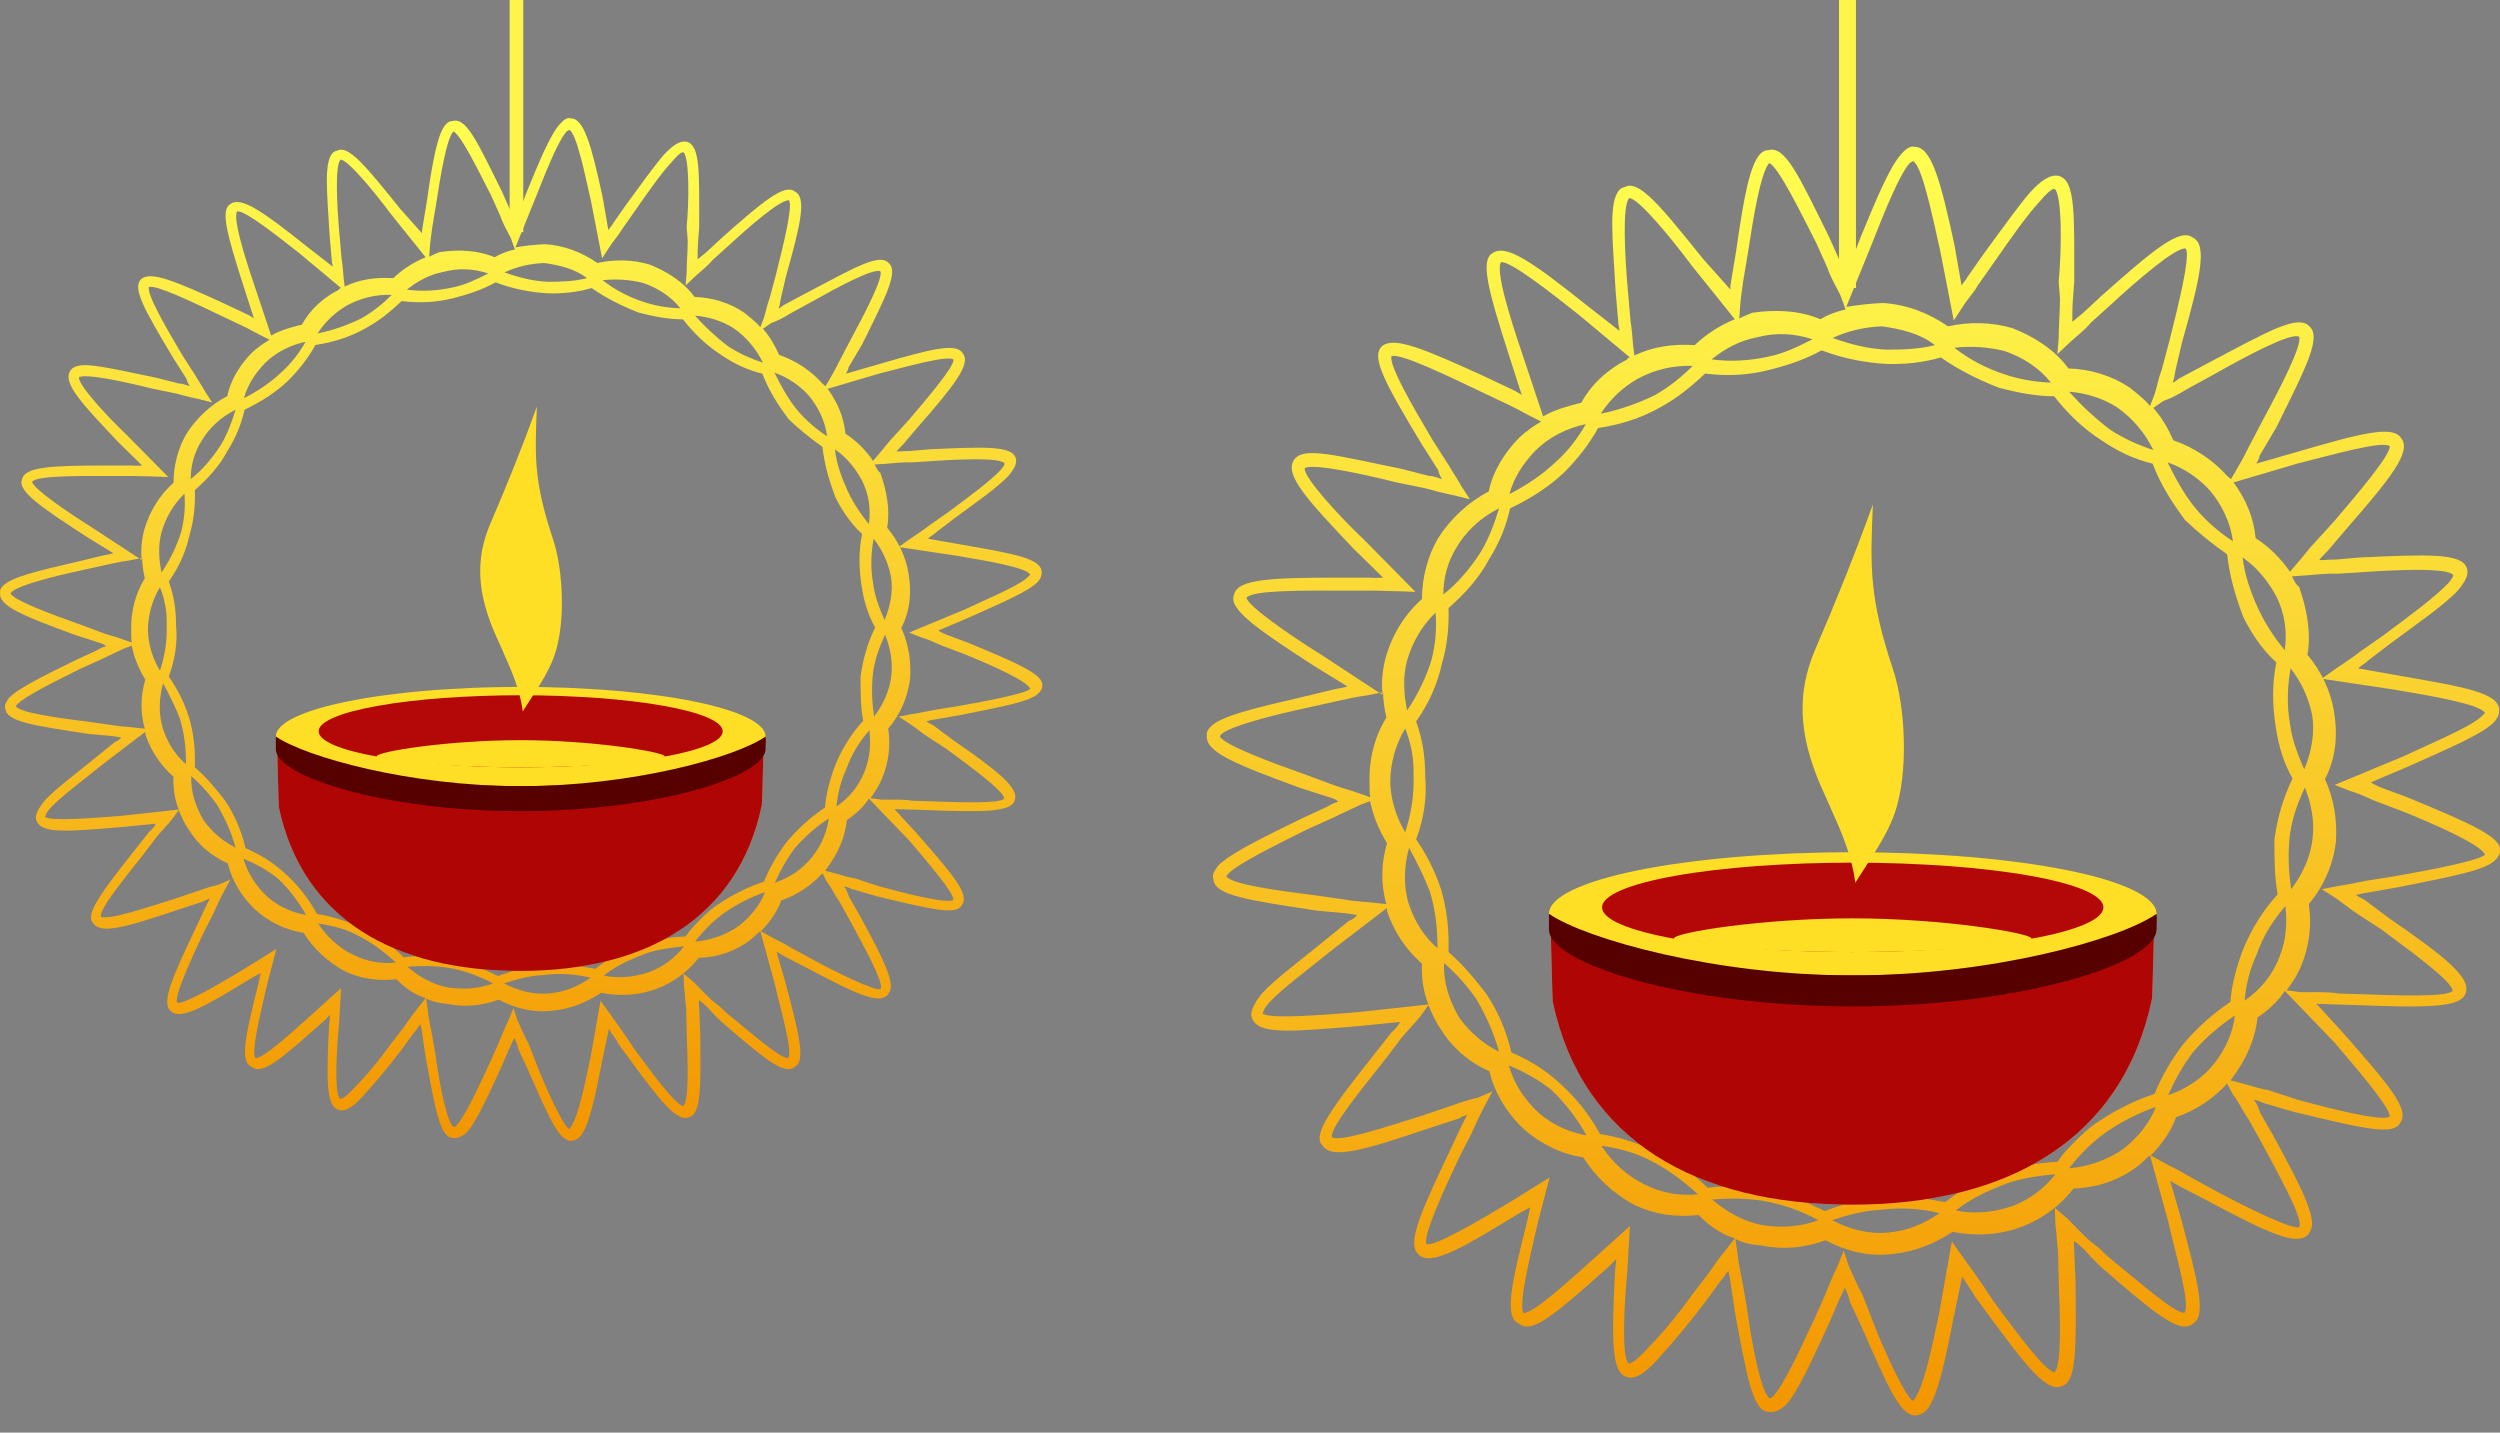 <svg width="89" height="51" viewBox="0 0 89 51" fill="none" xmlns="http://www.w3.org/2000/svg">
<rect x="0" y="0" width="89" height="51" fill="#808080" stroke="none"/>
<path d="M85.696 28.382L84.704 28.013C84.612 27.966 84.496 27.92 84.404 27.851L85.765 27.274C87.195 26.628 88.418 26.121 88.81 25.683C88.971 25.498 88.971 25.36 88.971 25.268C88.948 24.668 87.772 24.462 85.373 24.047L83.943 23.793C84.081 23.678 84.243 23.585 84.335 23.493L85.119 22.893C86.088 22.178 87.057 21.509 87.518 21.002C87.61 20.864 87.933 20.541 87.818 20.218C87.633 19.687 86.434 19.733 83.966 19.849L83.183 19.918C82.953 19.918 82.745 19.941 82.561 19.941C82.63 19.849 82.745 19.733 82.861 19.618L83.506 18.859C85.096 17.036 85.857 16.09 85.488 15.606C85.188 15.122 84.058 15.421 81.684 16.114L80.323 16.506C80.392 16.39 80.438 16.298 80.438 16.229L81.038 15.214C82.099 13.071 82.653 12.009 82.215 11.617C81.799 11.179 80.738 11.802 78.593 12.932L77.603 13.461C77.511 13.507 77.442 13.599 77.349 13.622C77.395 13.507 77.418 13.368 77.442 13.209L77.672 12.217C78.339 9.864 78.593 8.711 78.064 8.457C77.603 8.111 76.68 8.872 74.812 10.533L74.166 11.133C74.028 11.248 73.889 11.364 73.774 11.456C73.774 11.225 73.774 10.925 73.797 10.649L73.843 10.026C73.843 7.605 73.889 6.452 73.312 6.268C72.966 6.175 72.597 6.498 72.276 6.844C71.815 7.375 71.238 8.203 70.638 9.011L70.039 9.864C70.016 9.933 69.9 10.049 69.831 10.164L69.577 8.711C69.07 6.36 68.747 5.23 68.17 5.23C68.032 5.183 67.87 5.276 67.709 5.46C67.271 5.922 66.765 7.167 66.234 8.457L65.727 9.772C65.658 9.587 65.566 9.472 65.496 9.287L65.127 8.457C64.043 6.268 63.559 5.183 62.959 5.345C62.844 5.345 62.751 5.391 62.659 5.483C62.29 5.898 62.082 7.006 61.806 8.941L61.644 9.91C61.621 10.049 61.598 10.187 61.598 10.303L60.631 9.218C59.109 7.329 58.347 6.383 57.84 6.66C57.771 6.66 57.678 6.729 57.655 6.752C57.263 7.19 57.402 8.411 57.517 10.372L57.609 11.456C57.609 11.594 57.655 11.687 57.655 11.779L56.502 10.879C54.589 9.357 53.62 8.665 53.136 9.011C52.698 9.264 52.951 10.256 53.736 12.701L54.174 14.061C54.059 13.991 53.966 13.922 53.805 13.853L52.882 13.417C50.668 12.402 49.655 11.986 49.216 12.309L49.17 12.355C48.824 12.748 49.309 13.645 50.599 15.791L51.198 16.736C51.221 16.852 51.267 16.944 51.337 17.059C51.198 17.013 51.037 16.944 50.875 16.944L49.885 16.69C47.44 16.183 46.471 15.929 46.102 16.321C46.102 16.344 46.056 16.367 46.056 16.39C45.733 16.921 46.541 17.797 48.201 19.549L49.239 20.564C49.078 20.564 48.94 20.587 48.801 20.564H47.717C45.295 20.564 44.051 20.61 43.936 21.163C43.705 21.671 44.741 22.386 46.771 23.701L47.971 24.439C47.809 24.485 47.671 24.508 47.532 24.531L46.494 24.783C44.605 25.221 43.428 25.498 43.082 25.89C42.967 26.006 42.944 26.121 42.967 26.167C42.875 26.767 43.982 27.205 46.31 28.059L47.325 28.382C47.463 28.428 47.556 28.451 47.648 28.543C47.556 28.566 47.417 28.612 47.279 28.705L46.333 29.143C45.018 29.789 43.774 30.387 43.359 30.825C43.244 30.986 43.129 31.148 43.198 31.309C43.244 31.886 44.466 32.047 46.864 32.417L47.879 32.509C48.04 32.532 48.201 32.555 48.317 32.578C48.248 32.647 48.155 32.739 48.017 32.786L47.163 33.478C46.264 34.216 45.41 34.839 44.926 35.369C44.718 35.623 44.443 36.036 44.582 36.267C44.81 36.844 45.987 36.728 48.455 36.521L49.839 36.382C49.793 36.498 49.678 36.636 49.539 36.751L48.94 37.513C47.44 39.404 46.702 40.396 47.071 40.765C47.394 41.296 48.547 40.95 50.875 40.165L51.937 39.819C52.006 39.773 52.121 39.727 52.236 39.681C52.144 39.865 52.029 40.073 51.959 40.235L51.59 41.019C50.552 43.208 50.07 44.292 50.506 44.662C50.945 45.077 51.983 44.477 54.059 43.208L54.474 42.978L54.382 43.416C53.805 45.723 53.528 46.899 54.082 47.128C54.543 47.52 55.443 46.715 57.263 45.1L57.54 44.823L57.494 45.284C57.379 47.658 57.355 48.858 57.909 49.019C58.255 49.158 58.716 48.743 59.132 48.258C59.593 47.751 60.147 47.084 60.677 46.392L61.231 45.63C61.346 45.515 61.415 45.377 61.529 45.238C61.575 45.469 61.621 45.677 61.644 45.907L61.759 46.691C62.198 49.066 62.405 50.242 62.959 50.265C63.213 50.288 63.374 50.196 63.582 50.011C64.02 49.527 64.528 48.374 65.127 47.084L65.45 46.322C65.519 46.184 65.612 45.977 65.681 45.838C65.75 45.999 65.819 46.161 65.865 46.369L66.234 47.151C67.225 49.389 67.663 50.496 68.263 50.38C68.355 50.357 68.493 50.311 68.585 50.196C68.978 49.758 69.254 48.42 69.554 46.876L69.854 45.446C69.993 45.7 70.154 45.861 70.293 46.138L70.685 46.669C72.138 48.65 72.874 49.596 73.405 49.342C73.935 49.204 73.912 47.958 73.889 45.63L73.843 44.546C73.843 44.408 73.82 44.316 73.843 44.177C73.958 44.27 74.074 44.362 74.212 44.5L74.466 44.777L74.789 45.1C76.657 46.715 77.603 47.52 78.064 47.128C78.064 47.105 78.111 47.105 78.157 47.059C78.501 46.691 78.247 45.63 77.649 43.393L77.257 42.032C77.349 42.101 77.465 42.147 77.603 42.239L78.547 42.724C80.831 43.947 81.776 44.362 82.168 43.947L82.192 43.9C82.537 43.531 82.122 42.609 80.923 40.419L80.461 39.612C80.392 39.427 80.346 39.266 80.231 39.15C80.369 39.173 80.484 39.22 80.577 39.266L81.684 39.589C84.081 40.165 85.073 40.396 85.396 40.05L85.442 39.981C85.811 39.496 85.027 38.62 83.46 36.821L82.468 35.738C82.745 35.738 82.976 35.761 83.23 35.761L83.966 35.784C86.365 35.875 87.61 35.875 87.772 35.369C88.003 34.816 87.034 34.054 85.027 32.67L84.196 32.047C84.081 31.978 83.966 31.932 83.874 31.863C84.035 31.817 84.15 31.794 84.312 31.771L85.373 31.586C87.311 31.194 88.51 30.986 88.856 30.594C88.948 30.502 89.018 30.364 88.995 30.294C89.087 29.812 87.933 29.304 85.696 28.382ZM81.776 16.506C82.976 16.206 84.819 15.675 85.073 15.883C85.119 16.183 83.92 17.59 83.114 18.536L82.445 19.272C82.192 19.526 82.007 19.802 81.776 20.056L81.522 20.356C81.177 19.849 80.761 19.456 80.3 19.157C80.231 18.42 79.954 17.774 79.516 17.175L81.776 16.506ZM81.084 31.84C80.554 32.417 80.162 33.062 79.862 33.778C79.631 34.377 79.447 35.046 79.4 35.669C78.754 36.105 78.18 36.613 77.672 37.236C77.28 37.766 76.957 38.32 76.703 38.943C75.988 39.173 75.273 39.542 74.627 39.981C74.281 40.212 73.912 40.581 73.612 40.904C73.474 41.042 73.359 41.203 73.243 41.363C72.461 41.386 71.723 41.571 71.008 41.801C70.385 42.032 69.785 42.378 69.254 42.793C68.47 42.655 67.732 42.539 66.95 42.655C66.281 42.701 65.589 42.862 64.966 43.116C64.251 42.77 63.559 42.47 62.774 42.355C62.105 42.239 61.413 42.193 60.792 42.286C60.216 41.709 59.593 41.296 58.901 40.973C58.301 40.696 57.609 40.465 56.963 40.373C56.571 39.658 56.087 39.058 55.489 38.528C54.981 38.066 54.405 37.72 53.805 37.466C53.62 36.682 53.321 35.99 52.905 35.369C52.513 34.862 52.075 34.331 51.567 33.893C51.59 33.132 51.521 32.37 51.291 31.632C51.083 31.009 50.783 30.41 50.414 29.881C50.691 29.143 50.806 28.382 50.737 27.643C50.737 26.928 50.645 26.329 50.414 25.683C50.875 25.037 51.175 24.347 51.337 23.609C51.521 22.986 51.59 22.317 51.567 21.648C52.144 21.14 52.652 20.587 53.021 19.895C53.367 19.341 53.62 18.743 53.759 18.097C54.497 17.751 55.166 17.313 55.697 16.806C56.179 16.321 56.571 15.814 56.894 15.237C57.678 15.122 58.416 14.891 59.109 14.499C59.708 14.176 60.239 13.738 60.7 13.299C61.459 13.392 62.221 13.368 63.005 13.163C63.651 13.001 64.274 12.794 64.85 12.471C65.566 12.748 66.35 12.909 67.132 12.955C67.801 12.978 68.47 12.909 69.093 12.725C69.716 13.163 70.454 13.53 71.169 13.807C71.792 13.968 72.461 14.107 73.128 14.107C73.612 14.729 74.166 15.26 74.812 15.675C75.388 16.067 75.965 16.344 76.634 16.506C76.911 17.244 77.326 17.89 77.787 18.513C78.247 18.949 78.754 19.364 79.285 19.733C79.377 20.541 79.585 21.233 79.862 21.971C80.162 22.571 80.554 23.147 81.038 23.585C80.877 24.37 80.9 25.129 81.015 25.867C81.107 26.513 81.292 27.159 81.615 27.713C81.269 28.428 81.061 29.166 80.969 29.904C80.969 30.548 80.969 31.194 81.084 31.84ZM81.361 32.255C81.43 32.878 81.384 33.478 81.153 34.054C80.923 34.677 80.484 35.231 79.908 35.623C79.954 35.046 80.115 34.447 80.346 33.962C80.577 33.293 80.923 32.763 81.361 32.255ZM79.562 36.152C79.493 36.751 79.239 37.328 78.847 37.836C78.408 38.389 77.857 38.758 77.188 38.989C77.418 38.458 77.718 37.928 78.064 37.466C78.501 36.959 79.008 36.521 79.562 36.152ZM76.749 39.404C76.519 40.004 76.104 40.488 75.619 40.88C75.043 41.296 74.374 41.524 73.658 41.594C74.028 41.111 74.466 40.673 74.95 40.327C75.504 39.935 76.104 39.635 76.749 39.404ZM73.174 41.801C72.782 42.309 72.253 42.701 71.653 42.931C70.984 43.162 70.293 43.231 69.624 43.093C70.062 42.747 70.592 42.47 71.169 42.239C71.792 41.963 72.461 41.87 73.174 41.801ZM69.047 43.185C68.493 43.577 67.916 43.808 67.248 43.877C66.558 43.947 65.888 43.785 65.219 43.439C65.773 43.255 66.373 43.093 66.95 43.07C67.663 42.978 68.378 43.024 69.047 43.185ZM64.735 43.439C64.112 43.67 63.466 43.716 62.797 43.624C62.105 43.508 61.483 43.162 60.954 42.701C61.552 42.655 62.151 42.655 62.751 42.747C63.443 42.862 64.089 43.093 64.735 43.439ZM60.447 42.516C59.778 42.586 59.155 42.47 58.555 42.17C57.932 41.87 57.402 41.386 57.009 40.788C57.632 40.88 58.232 41.042 58.716 41.296C59.362 41.617 59.916 42.032 60.447 42.516ZM56.479 40.419C55.856 40.304 55.281 40.05 54.797 39.635C54.266 39.15 53.897 38.574 53.713 37.928C54.266 38.158 54.774 38.435 55.235 38.804C55.743 39.289 56.156 39.842 56.479 40.419ZM53.367 37.443C52.813 37.167 52.329 36.751 51.959 36.244C51.59 35.623 51.383 34.977 51.406 34.285C51.844 34.654 52.236 35.115 52.536 35.531C52.905 36.152 53.182 36.774 53.367 37.443ZM50.322 27.62C50.345 28.266 50.252 28.935 50.024 29.627C49.701 29.074 49.516 28.497 49.493 27.851C49.493 27.182 49.678 26.513 50.024 25.936C50.23 26.444 50.345 27.021 50.322 27.62ZM50.093 23.516C50.276 22.87 50.622 22.271 51.106 21.809C51.152 22.363 51.106 22.917 50.968 23.47C50.783 24.093 50.483 24.714 50.093 25.291C49.978 24.714 49.931 24.116 50.093 23.516ZM50.162 30.181C50.437 30.686 50.691 31.194 50.898 31.724C51.106 32.394 51.175 33.062 51.175 33.755C50.691 33.339 50.368 32.809 50.162 32.209C49.955 31.563 49.978 30.848 50.162 30.181ZM51.383 21.163C51.383 20.564 51.544 19.987 51.844 19.503C52.19 18.905 52.721 18.42 53.367 18.097C53.205 18.628 52.998 19.18 52.721 19.641C52.352 20.218 51.913 20.748 51.383 21.163ZM53.736 17.59C53.897 16.99 54.22 16.506 54.658 16.044C55.143 15.56 55.789 15.237 56.456 15.099C56.179 15.583 55.833 16.044 55.397 16.436C54.912 16.898 54.359 17.267 53.736 17.59ZM56.986 14.729C57.332 14.199 57.748 13.807 58.301 13.484C58.901 13.163 59.547 13.001 60.262 13.024C59.893 13.393 59.455 13.761 58.924 14.061C58.324 14.36 57.655 14.591 56.986 14.729ZM65.243 12.033C65.773 11.779 66.396 11.64 66.994 11.617C67.663 11.71 68.355 11.871 68.885 12.286C68.355 12.425 67.778 12.448 67.178 12.448C66.534 12.425 65.888 12.263 65.243 12.033ZM69.577 12.379C70.177 12.309 70.777 12.355 71.354 12.494C72.022 12.725 72.599 13.094 73.013 13.622C72.461 13.599 71.884 13.507 71.354 13.324C70.731 13.117 70.131 12.817 69.577 12.379ZM73.658 13.945C74.258 13.991 74.858 14.176 75.365 14.499C75.919 14.891 76.357 15.399 76.657 16.021C76.104 15.837 75.596 15.606 75.135 15.306C74.581 14.891 74.097 14.43 73.658 13.945ZM77.165 16.46C77.764 16.667 78.293 17.036 78.685 17.475C79.1 17.982 79.4 18.582 79.493 19.272C79.008 18.951 78.547 18.559 78.201 18.143C77.787 17.659 77.465 17.059 77.165 16.46ZM79.839 19.849C80.346 20.195 80.738 20.679 81.038 21.233C81.338 21.832 81.43 22.501 81.338 23.147C80.992 22.732 80.669 22.248 80.415 21.717C80.138 21.117 79.908 20.494 79.839 19.849ZM82.053 28.036C82.284 28.612 82.399 29.235 82.33 29.835C82.261 30.479 81.984 31.102 81.569 31.655C81.476 31.056 81.453 30.502 81.499 29.95C81.546 29.258 81.776 28.635 82.053 28.036ZM82.03 27.39C81.799 26.859 81.592 26.329 81.522 25.752C81.407 25.106 81.43 24.439 81.546 23.793C81.938 24.301 82.168 24.806 82.307 25.429C82.422 26.098 82.284 26.79 82.03 27.39ZM77.857 13.853L78.824 13.324C79.885 12.725 81.546 11.825 81.846 11.986C81.984 12.263 81.13 13.899 80.531 15.006L80.023 15.975C79.885 16.275 79.723 16.529 79.585 16.782L79.423 17.059C79.377 17.036 79.354 16.99 79.285 16.944C78.801 16.39 78.111 15.929 77.372 15.675C77.188 15.26 76.98 14.891 76.657 14.522L77.026 14.268C77.303 14.176 77.557 14.037 77.857 13.853ZM66.627 8.711C67.109 7.49 67.617 6.221 67.986 5.806C68.055 5.76 68.101 5.737 68.101 5.737C68.424 5.875 68.793 7.698 69.07 8.918L69.554 11.41L69.854 10.948C70.039 10.649 70.269 10.418 70.408 10.164L71.008 9.311C71.584 8.48 72.184 7.629 72.62 7.167C72.966 6.752 73.105 6.706 73.151 6.729C73.405 6.96 73.405 8.803 73.289 10.026L73.335 10.625C73.335 11.133 73.289 11.571 73.289 12.033L73.243 12.609L73.681 12.194C73.935 11.963 74.235 11.733 74.443 11.479L75.135 10.856C76.034 10.026 77.465 8.78 77.811 8.849C77.995 9.103 77.534 10.925 77.234 12.125L76.957 13.163C76.842 13.461 76.796 13.738 76.703 14.037L76.542 14.453C76.334 14.199 76.081 14.014 75.827 13.807C75.181 13.37 74.42 13.14 73.635 13.117C73.151 12.448 72.415 11.986 71.653 11.687C70.892 11.456 70.085 11.456 69.347 11.617C68.655 11.133 67.847 10.833 67.017 10.787C66.558 10.81 66.142 10.856 65.727 10.925L66.627 8.711ZM61.944 10.948C61.967 10.625 62.013 10.325 62.059 10.003L62.221 9.034C62.428 7.675 62.682 6.152 62.982 5.806C63.305 5.922 64.112 7.582 64.666 8.665L65.058 9.541C65.173 9.887 65.358 10.187 65.519 10.51L65.704 11.018C65.381 11.087 65.081 11.202 64.804 11.364C64.043 11.041 63.19 11.018 62.382 11.133C62.221 11.202 62.036 11.271 61.921 11.341L61.944 10.948ZM62.544 12.009C63.236 11.825 63.882 11.871 64.528 12.079C64.02 12.332 63.513 12.586 62.936 12.701C62.29 12.84 61.621 12.886 60.931 12.794C61.392 12.425 61.921 12.125 62.544 12.009ZM58.001 7.052C58.324 7.052 59.501 8.48 60.239 9.472L61.759 11.364C61.208 11.594 60.746 11.894 60.331 12.286C59.57 12.24 58.855 12.332 58.186 12.655L58.14 12.309C58.117 12.033 58.094 11.71 58.047 11.433L57.955 10.372C57.84 9.08 57.748 7.306 58.001 7.052ZM53.436 9.334C53.782 9.287 55.235 10.441 56.202 11.202L58.024 12.725C58.001 12.725 57.932 12.748 57.932 12.794C57.217 13.163 56.663 13.668 56.294 14.337C55.833 14.453 55.327 14.591 54.935 14.822L54.174 12.54C53.782 11.387 53.228 9.634 53.436 9.334ZM47.002 23.286C45.964 22.64 44.42 21.579 44.374 21.279C44.605 21.002 46.425 21.025 47.763 21.025H48.801C49.147 21.025 49.47 21.048 49.793 21.048L50.391 21.071L48.571 19.226C47.671 18.374 46.402 16.99 46.448 16.667C46.725 16.483 48.524 16.875 49.724 17.175L50.737 17.382C51.06 17.475 51.429 17.567 51.775 17.636L52.329 17.774L52.029 17.313C51.89 17.059 51.729 16.829 51.567 16.552L50.991 15.652C50.368 14.591 49.424 13.001 49.539 12.678C49.839 12.563 51.521 13.37 52.629 13.899L53.551 14.337C53.897 14.499 54.197 14.66 54.497 14.822L54.866 15.006C54.635 15.145 54.359 15.329 54.105 15.56C53.551 16.114 53.136 16.806 52.998 17.498C52.282 17.867 51.637 18.466 51.198 19.157C50.829 19.779 50.622 20.564 50.622 21.325C50.001 21.878 49.562 22.594 49.332 23.401C49.216 23.839 49.17 24.301 49.216 24.737L47.002 23.286ZM47.463 27.943L46.471 27.574C45.295 27.159 43.544 26.513 43.428 26.213L43.451 26.167C43.728 25.867 45.226 25.475 46.633 25.175L47.671 24.945C47.971 24.875 48.294 24.806 48.64 24.76L49.239 24.645C49.239 24.922 49.286 25.244 49.355 25.544C48.94 26.213 48.732 27.021 48.755 27.851C48.755 28.036 48.755 28.197 48.778 28.382L48.386 28.243C48.086 28.128 47.763 28.059 47.463 27.943ZM47.879 32.024L46.91 31.886C45.641 31.724 43.821 31.494 43.659 31.194C43.659 31.194 43.659 31.194 43.705 31.125C44.051 30.756 45.318 30.135 46.517 29.535L47.486 29.097C47.809 28.935 48.086 28.82 48.409 28.659L48.778 28.52C48.87 29.005 49.078 29.535 49.378 30.02C49.17 30.71 49.147 31.471 49.355 32.186L48.916 32.14C48.571 32.094 48.224 32.094 47.879 32.024ZM48.317 36.036C47.094 36.129 45.203 36.29 44.949 36.082C44.972 36.059 44.949 35.944 45.226 35.646C45.664 35.185 46.564 34.516 47.417 33.824L49.378 32.324C49.378 32.347 49.378 32.417 49.378 32.44C49.632 33.178 50.047 33.801 50.622 34.308C50.599 34.792 50.668 35.3 50.852 35.759L48.317 36.036ZM61.437 44.5C61.185 44.8 61 45.077 60.792 45.377L60.239 46.092C59.731 46.807 59.178 47.474 58.716 47.935C58.186 48.535 58.001 48.558 57.978 48.535C57.724 48.327 57.817 46.484 57.932 45.261L58.024 43.647L56.848 44.708C55.925 45.538 54.566 46.784 54.243 46.738C54.036 46.507 54.474 44.708 54.751 43.508L55.166 41.917L53.759 42.793C52.721 43.416 51.083 44.385 50.783 44.292C50.645 43.993 51.429 42.309 51.959 41.18L52.352 40.419C52.513 40.073 52.675 39.704 52.836 39.404L53.136 38.85L52.605 39.081C52.282 39.15 52.006 39.243 51.752 39.335L50.668 39.704C49.493 40.073 47.694 40.673 47.417 40.488C47.325 40.165 48.524 38.712 49.309 37.72L49.885 36.959C50.093 36.705 50.368 36.428 50.552 36.198L50.852 35.784C50.968 36.059 51.106 36.382 51.291 36.636C51.683 37.282 52.282 37.812 53.021 38.135C53.205 38.92 53.666 39.658 54.266 40.212C54.843 40.719 55.581 41.088 56.364 41.203C56.802 41.894 57.425 42.493 58.209 42.908C58.901 43.231 59.662 43.347 60.469 43.255C60.839 43.624 61.231 43.923 61.759 44.085L61.437 44.5ZM77.764 46.738C77.418 46.761 76.034 45.538 75.066 44.754L74.719 44.431L74.374 44.154C74.097 43.9 73.866 43.647 73.612 43.393L73.151 43.001L73.174 43.6C73.22 43.923 73.22 44.223 73.266 44.523L73.289 45.561C73.335 46.853 73.405 48.558 73.151 48.835V48.858C72.805 48.835 71.7 47.312 70.984 46.346L70.615 45.792C70.362 45.423 70.085 45.031 69.831 44.685L69.485 44.2L69.047 46.691C68.77 48.005 68.47 49.481 68.101 49.873C67.847 49.758 67.063 48.074 66.627 46.922L66.304 46.092C66.119 45.769 65.981 45.423 65.819 45.077L65.635 44.523L65.427 45.054C65.243 45.423 65.104 45.769 64.966 46.115L64.597 46.945C64.066 48.074 63.513 49.296 63.12 49.712C63.051 49.781 63.005 49.781 63.005 49.781C62.705 49.642 62.359 47.82 62.198 46.599L62.059 45.792C61.99 45.4 61.898 45.054 61.852 44.592L61.782 44.108C62.059 44.246 62.359 44.316 62.705 44.339C63.466 44.5 64.228 44.431 64.989 44.154C65.727 44.546 66.558 44.754 67.386 44.639C68.147 44.569 68.885 44.27 69.508 43.854C70.316 44.016 71.215 43.97 71.976 43.67C72.713 43.393 73.359 42.908 73.82 42.309C74.673 42.286 75.481 42.009 76.15 41.478C76.288 41.365 76.403 41.227 76.542 41.134L77.188 43.485C77.465 44.708 77.995 46.461 77.764 46.738ZM80.484 40.627C81.061 41.709 81.961 43.301 81.868 43.647L81.846 43.693C81.546 43.762 79.862 42.931 78.801 42.355L77.834 41.824C77.557 41.64 77.257 41.524 76.98 41.363L76.565 41.134C76.957 40.742 77.303 40.258 77.465 39.773C78.203 39.52 78.801 39.104 79.285 38.574L79.493 38.966C79.7 39.22 79.816 39.52 80.046 39.842L80.484 40.627ZM83.114 37.12C83.897 38.043 85.096 39.427 85.073 39.75C84.796 39.935 82.976 39.473 81.799 39.15L80.738 38.804C80.415 38.758 80.115 38.643 79.839 38.574L79.4 38.458C79.447 38.412 79.447 38.412 79.493 38.343C79.954 37.72 80.277 37.028 80.369 36.221C80.715 35.99 81.084 35.669 81.338 35.277L83.114 37.12ZM85.258 31.194L84.243 31.355C83.874 31.425 83.576 31.494 83.253 31.54L82.653 31.655L83.16 31.978C83.391 32.14 83.645 32.347 83.92 32.532L84.773 33.086C85.765 33.824 87.334 34.954 87.311 35.277C87.126 35.508 85.234 35.438 84.012 35.392L83.253 35.369C82.861 35.3 82.376 35.323 81.915 35.323L81.407 35.254C81.615 34.977 81.776 34.723 81.915 34.4C82.215 33.685 82.307 32.924 82.192 32.186C82.722 31.563 83.068 30.779 83.16 29.95C83.207 29.189 83.091 28.428 82.768 27.736C83.16 26.998 83.23 26.167 83.091 25.337C82.976 24.601 82.63 23.885 82.145 23.309C82.284 22.524 82.122 21.671 81.846 20.887C81.707 20.794 81.661 20.633 81.592 20.518L81.961 20.494C82.376 20.471 82.791 20.402 83.207 20.425L83.943 20.379C85.234 20.287 87.126 20.195 87.334 20.471C87.334 20.471 87.357 20.541 87.149 20.771C86.688 21.256 85.811 21.902 84.819 22.64L84.058 23.17C83.737 23.424 83.437 23.609 83.137 23.816L82.653 24.162L85.258 24.554C86.457 24.76 88.302 25.06 88.464 25.383C88.464 25.383 88.464 25.383 88.418 25.429C88.095 25.821 86.78 26.352 85.557 26.928L83.114 27.943L83.645 28.151C83.966 28.243 84.243 28.382 84.566 28.52L85.488 28.866C86.642 29.327 88.372 30.089 88.464 30.433C88.233 30.64 86.572 30.963 85.258 31.194Z" fill="url(#paint0_linear_4143_80041)"/>
<path d="M55.188 32.716C55.211 32.901 55.257 35.484 55.28 35.669C56.339 40.627 60.422 42.885 65.933 42.885C71.49 42.885 75.572 40.557 76.61 35.554C76.633 35.392 76.679 32.855 76.702 32.693H55.188V32.716Z" fill="#E69352"/>
<path d="M55.188 32.716C55.211 32.901 55.257 35.484 55.28 35.669C56.339 40.627 60.422 42.885 65.933 42.885C71.49 42.885 75.572 40.557 76.61 35.554C76.633 35.392 76.679 32.855 76.702 32.693H55.188V32.716Z" fill="#AF0505"/>
<path d="M76.772 32.531C76.772 32.602 76.755 32.675 76.72 32.747C76.686 32.818 76.634 32.889 76.565 32.958C76.496 33.029 76.409 33.098 76.305 33.167C76.203 33.237 76.084 33.304 75.948 33.369C75.813 33.437 75.661 33.5 75.494 33.563C75.329 33.627 75.146 33.688 74.95 33.748C74.752 33.808 74.542 33.865 74.317 33.921C74.093 33.977 73.854 34.031 73.604 34.081C73.354 34.131 73.091 34.179 72.818 34.225C72.543 34.271 72.261 34.313 71.965 34.354C71.671 34.392 71.367 34.431 71.055 34.463C70.742 34.498 70.423 34.529 70.096 34.555C69.767 34.582 69.435 34.607 69.097 34.629C68.758 34.648 68.414 34.667 68.066 34.68C67.72 34.694 67.37 34.705 67.017 34.711C66.665 34.719 66.311 34.723 65.957 34.723C65.602 34.723 65.25 34.719 64.896 34.711C64.544 34.705 64.195 34.694 63.847 34.68C63.499 34.667 63.157 34.648 62.818 34.629C62.478 34.607 62.145 34.582 61.819 34.555C61.49 34.529 61.171 34.498 60.859 34.463C60.546 34.431 60.242 34.392 59.948 34.354C59.654 34.313 59.37 34.271 59.097 34.225C58.822 34.179 58.56 34.131 58.309 34.081C58.059 34.031 57.822 33.977 57.597 33.921C57.372 33.865 57.161 33.808 56.965 33.748C56.767 33.688 56.586 33.627 56.419 33.563C56.252 33.5 56.1 33.437 55.965 33.369C55.829 33.304 55.71 33.237 55.608 33.167C55.504 33.098 55.419 33.029 55.35 32.958C55.281 32.889 55.229 32.818 55.194 32.747C55.16 32.675 55.143 32.602 55.143 32.531C55.143 32.46 55.16 32.389 55.194 32.316C55.229 32.245 55.281 32.174 55.35 32.105C55.419 32.033 55.504 31.964 55.608 31.895C55.71 31.828 55.829 31.759 55.965 31.693C56.1 31.626 56.252 31.562 56.419 31.499C56.586 31.436 56.767 31.374 56.965 31.314C57.161 31.255 57.372 31.197 57.597 31.141C57.822 31.086 58.059 31.034 58.309 30.982C58.56 30.932 58.822 30.884 59.097 30.838C59.37 30.792 59.654 30.749 59.948 30.711C60.242 30.671 60.546 30.634 60.859 30.599C61.171 30.565 61.49 30.536 61.819 30.507C62.145 30.48 62.478 30.455 62.818 30.436C63.157 30.415 63.499 30.398 63.847 30.382C64.195 30.369 64.544 30.359 64.896 30.351C65.25 30.344 65.602 30.34 65.957 30.34C66.311 30.34 66.665 30.344 67.017 30.351C67.37 30.359 67.72 30.369 68.066 30.382C68.414 30.398 68.758 30.415 69.097 30.436C69.435 30.455 69.767 30.48 70.096 30.507C70.423 30.536 70.742 30.565 71.055 30.599C71.367 30.634 71.671 30.671 71.965 30.711C72.261 30.749 72.543 30.792 72.818 30.838C73.091 30.884 73.354 30.932 73.604 30.982C73.854 31.034 74.093 31.086 74.317 31.141C74.542 31.197 74.752 31.255 74.95 31.314C75.146 31.374 75.329 31.436 75.494 31.499C75.661 31.562 75.813 31.626 75.948 31.693C76.084 31.759 76.203 31.828 76.305 31.895C76.409 31.964 76.496 32.033 76.565 32.105C76.634 32.174 76.686 32.245 76.72 32.316C76.755 32.389 76.772 32.46 76.772 32.531Z" fill="#FFDE26"/>
<path d="M76.772 32.532C75.457 33.455 70.869 34.724 65.957 34.724C61.046 34.724 56.456 33.432 55.143 32.532C55.143 32.717 55.143 32.878 55.143 33.086C55.143 34.308 59.985 35.829 65.957 35.829C71.93 35.829 76.772 34.308 76.772 33.086C76.772 32.878 76.795 32.671 76.772 32.532Z" fill="#570000"/>
<path d="M74.882 32.302C74.882 32.405 74.824 32.509 74.711 32.613C74.595 32.715 74.426 32.815 74.203 32.911C73.978 33.007 73.703 33.099 73.379 33.186C73.052 33.272 72.683 33.353 72.267 33.426C71.854 33.501 71.402 33.566 70.916 33.624C70.428 33.684 69.915 33.732 69.372 33.772C68.832 33.812 68.273 33.841 67.698 33.862C67.123 33.884 66.545 33.893 65.958 33.893C65.372 33.893 64.792 33.884 64.217 33.862C63.642 33.841 63.085 33.812 62.542 33.772C62 33.732 61.487 33.684 61.001 33.624C60.513 33.566 60.063 33.501 59.648 33.426C59.232 33.353 58.863 33.272 58.538 33.186C58.212 33.099 57.937 33.007 57.714 32.911C57.489 32.815 57.32 32.715 57.204 32.613C57.091 32.509 57.033 32.405 57.033 32.302C57.033 32.198 57.091 32.094 57.204 31.992C57.32 31.888 57.489 31.79 57.714 31.692C57.937 31.596 58.212 31.504 58.538 31.417C58.863 31.331 59.232 31.25 59.648 31.177C60.063 31.102 60.513 31.037 61.001 30.979C61.487 30.921 62 30.871 62.542 30.831C63.085 30.793 63.642 30.762 64.217 30.741C64.792 30.721 65.372 30.71 65.958 30.71C66.545 30.71 67.123 30.721 67.698 30.741C68.273 30.762 68.832 30.793 69.372 30.831C69.915 30.871 70.428 30.921 70.916 30.979C71.402 31.037 71.854 31.102 72.267 31.177C72.683 31.25 73.052 31.331 73.379 31.417C73.703 31.504 73.978 31.596 74.203 31.692C74.426 31.79 74.595 31.888 74.711 31.992C74.824 32.094 74.882 32.198 74.882 32.302Z" fill="#B40808"/>
<path d="M72.321 33.408C72.321 33.616 69.184 33.893 65.957 33.893C62.727 33.893 59.592 33.616 59.592 33.408C59.592 33.201 62.727 32.693 65.957 32.693C69.184 32.693 72.321 33.224 72.321 33.408Z" fill="#FFDE26"/>
<path fill-rule="evenodd" clip-rule="evenodd" d="M65.244 28.935C65.083 28.543 64.898 28.174 64.737 27.782C64.091 26.19 63.929 24.737 64.621 23.124C65.359 21.417 66.051 19.687 66.674 17.959C66.582 20.172 66.536 21.256 67.387 23.816C67.849 25.198 67.941 27.528 67.457 28.935C67.157 29.812 66.536 30.64 66.051 31.425C65.936 30.548 65.613 29.743 65.244 28.935Z" fill="#FFDE26"/>
<path d="M66.072 10.253L65.469 10.257V0H66.072V10.253Z" fill="#FEF54A"/>
<path d="M34.445 22.875L33.645 22.577C33.571 22.54 33.478 22.503 33.404 22.447L34.5 21.982C35.653 21.462 36.639 21.052 36.955 20.699C37.085 20.55 37.085 20.439 37.085 20.365C37.066 19.881 36.118 19.715 34.184 19.381L33.032 19.176C33.143 19.083 33.273 19.009 33.348 18.935L33.98 18.451C34.761 17.875 35.541 17.336 35.913 16.927C35.988 16.815 36.248 16.555 36.155 16.295C36.006 15.867 35.04 15.904 33.05 15.997L32.42 16.053C32.234 16.053 32.066 16.072 31.918 16.072C31.974 15.997 32.066 15.904 32.159 15.811L32.68 15.199C33.961 13.73 34.575 12.968 34.277 12.578C34.036 12.187 33.125 12.429 31.211 12.987L30.114 13.303C30.17 13.21 30.207 13.136 30.207 13.08L30.691 12.262C31.546 10.534 31.992 9.679 31.639 9.363C31.304 9.01 30.449 9.512 28.72 10.423L27.922 10.849C27.848 10.886 27.792 10.96 27.718 10.979C27.755 10.886 27.773 10.774 27.792 10.646L27.978 9.846C28.515 7.95 28.72 7.02 28.294 6.816C27.922 6.537 27.178 7.151 25.672 8.489L25.152 8.973C25.04 9.065 24.929 9.158 24.836 9.233C24.836 9.047 24.836 8.805 24.854 8.582L24.892 8.08C24.892 6.13 24.929 5.2 24.464 5.051C24.185 4.977 23.888 5.237 23.629 5.516C23.257 5.944 22.792 6.611 22.309 7.262L21.826 7.95C21.807 8.006 21.714 8.099 21.658 8.192L21.454 7.02C21.045 5.126 20.784 4.215 20.32 4.215C20.208 4.177 20.078 4.252 19.948 4.4C19.595 4.772 19.187 5.776 18.759 6.816L18.35 7.876C18.295 7.727 18.22 7.634 18.164 7.485L17.867 6.816C16.993 5.051 16.603 4.177 16.119 4.308C16.026 4.308 15.952 4.345 15.878 4.419C15.58 4.754 15.413 5.646 15.19 7.206L15.06 7.987C15.041 8.099 15.022 8.21 15.022 8.303L14.243 7.429C13.016 5.906 12.402 5.144 11.993 5.367C11.938 5.367 11.863 5.423 11.845 5.442C11.529 5.795 11.64 6.779 11.733 8.359L11.808 9.233C11.808 9.344 11.845 9.419 11.845 9.493L10.915 8.768C9.374 7.541 8.593 6.983 8.202 7.262C7.849 7.467 8.054 8.266 8.686 10.237L9.039 11.332C8.946 11.276 8.872 11.221 8.742 11.165L7.998 10.813C6.213 9.995 5.397 9.66 5.043 9.921L5.006 9.958C4.727 10.274 5.118 10.998 6.157 12.726L6.641 13.489C6.659 13.582 6.696 13.656 6.752 13.749C6.641 13.712 6.511 13.656 6.38 13.656L5.582 13.452C3.612 13.043 2.831 12.838 2.533 13.154C2.533 13.173 2.496 13.191 2.496 13.21C2.236 13.637 2.887 14.344 4.225 15.755L5.062 16.573C4.932 16.573 4.82 16.592 4.709 16.573H3.835C1.883 16.573 0.88 16.611 0.787 17.057C0.601 17.466 1.437 18.042 3.073 19.102L4.039 19.697C3.909 19.734 3.798 19.753 3.686 19.771L2.849 19.974C1.326 20.327 0.378 20.55 0.099 20.867C0.006 20.959 -0.012 21.052 0.006 21.09C-0.068 21.573 0.825 21.926 2.701 22.614L3.519 22.875C3.63 22.912 3.705 22.93 3.779 23.005C3.705 23.023 3.593 23.06 3.482 23.135L2.719 23.488C1.66 24.009 0.657 24.49 0.323 24.844C0.23 24.974 0.137 25.104 0.192 25.234C0.23 25.699 1.215 25.829 3.147 26.127L3.965 26.201C4.095 26.22 4.225 26.238 4.318 26.257C4.262 26.312 4.188 26.387 4.077 26.424L3.389 26.982C2.664 27.577 1.976 28.079 1.585 28.506C1.418 28.711 1.196 29.044 1.308 29.23C1.492 29.695 2.44 29.602 4.43 29.434L5.545 29.323C5.508 29.416 5.415 29.527 5.304 29.62L4.82 30.234C3.612 31.758 3.017 32.558 3.314 32.855C3.575 33.283 4.504 33.004 6.38 32.372L7.236 32.093C7.291 32.056 7.384 32.019 7.477 31.981C7.403 32.13 7.31 32.297 7.254 32.428L6.957 33.06C6.12 34.824 5.731 35.698 6.083 35.996C6.436 36.33 7.273 35.847 8.946 34.824L9.281 34.638L9.206 34.992C8.742 36.851 8.518 37.799 8.965 37.983C9.336 38.3 10.062 37.65 11.529 36.349L11.752 36.126L11.715 36.498C11.622 38.411 11.603 39.378 12.049 39.508C12.328 39.62 12.7 39.285 13.035 38.894C13.406 38.485 13.853 37.948 14.28 37.39L14.726 36.776C14.819 36.684 14.875 36.572 14.967 36.46C15.004 36.646 15.041 36.814 15.06 37L15.153 37.632C15.506 39.545 15.673 40.493 16.119 40.512C16.324 40.531 16.454 40.456 16.621 40.307C16.975 39.917 17.384 38.987 17.867 37.948L18.127 37.334C18.183 37.223 18.257 37.055 18.313 36.944C18.369 37.074 18.425 37.204 18.462 37.371L18.759 38.002C19.557 39.805 19.91 40.698 20.394 40.605C20.468 40.586 20.58 40.549 20.654 40.456C20.97 40.103 21.193 39.025 21.435 37.78L21.677 36.628C21.788 36.832 21.918 36.962 22.03 37.185L22.346 37.613C23.517 39.211 24.111 39.973 24.538 39.768C24.966 39.657 24.947 38.653 24.929 36.776L24.892 35.903C24.892 35.791 24.873 35.717 24.892 35.605C24.985 35.68 25.078 35.754 25.189 35.865L25.393 36.089L25.654 36.349C27.16 37.65 27.922 38.3 28.294 37.983C28.294 37.965 28.331 37.965 28.368 37.928C28.645 37.632 28.441 36.776 27.959 34.973L27.643 33.876C27.718 33.932 27.811 33.969 27.922 34.044L28.683 34.434C30.523 35.419 31.286 35.754 31.602 35.419L31.62 35.382C31.899 35.085 31.564 34.341 30.598 32.576L30.226 31.926C30.17 31.777 30.133 31.647 30.04 31.554C30.151 31.572 30.244 31.61 30.319 31.647L31.211 31.907C33.143 32.372 33.943 32.558 34.203 32.279L34.24 32.223C34.538 31.833 33.906 31.126 32.643 29.676L31.843 28.804C32.066 28.804 32.252 28.822 32.457 28.822L33.05 28.841C34.984 28.914 35.988 28.914 36.118 28.506C36.304 28.06 35.523 27.447 33.906 26.331L33.236 25.829C33.143 25.773 33.05 25.736 32.976 25.68C33.106 25.643 33.199 25.625 33.329 25.606L34.184 25.457C35.746 25.141 36.713 24.974 36.992 24.658C37.066 24.583 37.122 24.472 37.103 24.416C37.178 24.027 36.248 23.618 34.445 22.875ZM31.286 13.303C32.252 13.061 33.738 12.633 33.943 12.801C33.98 13.043 33.013 14.177 32.364 14.939L31.825 15.532C31.62 15.737 31.471 15.96 31.286 16.164L31.081 16.406C30.802 15.997 30.468 15.681 30.096 15.439C30.04 14.846 29.817 14.325 29.464 13.842L31.286 13.303ZM30.728 25.662C30.3 26.127 29.984 26.647 29.742 27.223C29.556 27.707 29.408 28.246 29.371 28.748C28.85 29.1 28.387 29.509 27.978 30.011C27.662 30.438 27.401 30.884 27.197 31.386C26.621 31.572 26.044 31.87 25.524 32.223C25.245 32.409 24.947 32.706 24.706 32.967C24.594 33.078 24.501 33.208 24.408 33.337C23.778 33.356 23.183 33.504 22.606 33.69C22.104 33.876 21.621 34.155 21.193 34.49C20.561 34.378 19.966 34.285 19.336 34.378C18.797 34.415 18.239 34.545 17.737 34.75C17.16 34.471 16.603 34.229 15.971 34.136C15.431 34.044 14.874 34.006 14.373 34.081C13.909 33.616 13.406 33.283 12.849 33.023C12.365 32.799 11.808 32.614 11.287 32.539C10.971 31.963 10.581 31.479 10.099 31.052C9.69 30.68 9.225 30.401 8.742 30.197C8.593 29.564 8.351 29.007 8.016 28.506C7.7 28.097 7.347 27.67 6.938 27.316C6.957 26.703 6.901 26.089 6.715 25.494C6.548 24.992 6.306 24.509 6.009 24.083C6.232 23.488 6.325 22.875 6.269 22.28C6.269 21.703 6.194 21.22 6.009 20.699C6.38 20.179 6.622 19.622 6.752 19.027C6.901 18.526 6.957 17.986 6.938 17.447C7.403 17.038 7.812 16.592 8.109 16.034C8.388 15.588 8.593 15.106 8.704 14.586C9.299 14.307 9.838 13.954 10.266 13.544C10.655 13.154 10.971 12.745 11.231 12.28C11.863 12.187 12.458 12.001 13.016 11.685C13.499 11.425 13.927 11.072 14.299 10.719C14.911 10.793 15.524 10.774 16.157 10.609C16.677 10.478 17.179 10.311 17.644 10.051C18.22 10.274 18.852 10.404 19.483 10.441C20.022 10.46 20.561 10.404 21.063 10.255C21.565 10.609 22.16 10.905 22.736 11.128C23.238 11.258 23.778 11.369 24.315 11.369C24.706 11.871 25.152 12.299 25.672 12.633C26.137 12.95 26.602 13.173 27.141 13.303C27.364 13.898 27.699 14.418 28.071 14.92C28.441 15.272 28.85 15.607 29.278 15.904C29.352 16.555 29.519 17.113 29.742 17.707C29.984 18.191 30.3 18.656 30.691 19.009C30.561 19.641 30.579 20.253 30.672 20.848C30.746 21.369 30.895 21.889 31.155 22.335C30.877 22.912 30.709 23.507 30.635 24.102C30.635 24.621 30.635 25.141 30.728 25.662ZM30.951 25.996C31.007 26.498 30.97 26.982 30.784 27.447C30.598 27.948 30.244 28.395 29.78 28.711C29.817 28.246 29.947 27.763 30.133 27.372C30.319 26.833 30.598 26.405 30.951 25.996ZM29.501 29.137C29.445 29.62 29.241 30.085 28.924 30.494C28.571 30.94 28.127 31.238 27.587 31.424C27.773 30.996 28.015 30.568 28.294 30.197C28.645 29.788 29.055 29.434 29.501 29.137ZM27.234 31.758C27.048 32.242 26.714 32.632 26.323 32.948C25.858 33.283 25.319 33.467 24.743 33.523C25.04 33.134 25.393 32.781 25.784 32.502C26.23 32.186 26.714 31.944 27.234 31.758ZM24.352 33.69C24.036 34.099 23.61 34.415 23.127 34.601C22.588 34.787 22.03 34.843 21.491 34.731C21.844 34.453 22.272 34.229 22.736 34.044C23.238 33.82 23.778 33.746 24.352 33.69ZM21.026 34.806C20.58 35.122 20.115 35.308 19.576 35.364C19.02 35.419 18.48 35.289 17.941 35.01C18.387 34.861 18.871 34.731 19.336 34.713C19.91 34.638 20.487 34.676 21.026 34.806ZM17.551 35.01C17.049 35.196 16.528 35.233 15.989 35.159C15.431 35.066 14.93 34.787 14.503 34.415C14.985 34.378 15.469 34.378 15.952 34.453C16.51 34.545 17.03 34.731 17.551 35.01ZM14.094 34.267C13.555 34.322 13.053 34.229 12.57 33.988C12.068 33.746 11.64 33.356 11.324 32.874C11.826 32.948 12.31 33.078 12.7 33.283C13.221 33.541 13.667 33.876 14.094 34.267ZM10.897 32.576C10.395 32.483 9.931 32.279 9.541 31.944C9.113 31.554 8.816 31.089 8.667 30.568C9.113 30.754 9.522 30.977 9.894 31.275C10.303 31.665 10.636 32.111 10.897 32.576ZM8.388 30.178C7.942 29.955 7.552 29.62 7.254 29.211C6.957 28.711 6.789 28.19 6.808 27.632C7.161 27.93 7.477 28.302 7.719 28.636C8.016 29.137 8.24 29.639 8.388 30.178ZM5.934 22.261C5.953 22.782 5.878 23.321 5.694 23.878C5.434 23.432 5.285 22.967 5.266 22.447C5.266 21.908 5.415 21.369 5.694 20.904C5.86 21.313 5.953 21.778 5.934 22.261ZM5.75 18.953C5.897 18.433 6.176 17.949 6.566 17.577C6.603 18.024 6.566 18.47 6.455 18.916C6.306 19.418 6.064 19.918 5.75 20.383C5.657 19.918 5.62 19.437 5.75 18.953ZM5.806 24.325C6.027 24.732 6.232 25.141 6.399 25.569C6.566 26.108 6.622 26.647 6.622 27.205C6.232 26.87 5.971 26.443 5.806 25.959C5.638 25.439 5.657 24.862 5.806 24.325ZM6.789 17.057C6.789 16.573 6.92 16.109 7.161 15.718C7.44 15.236 7.868 14.846 8.388 14.586C8.258 15.013 8.091 15.458 7.868 15.83C7.57 16.295 7.217 16.722 6.789 17.057ZM8.686 14.177C8.816 13.693 9.076 13.303 9.429 12.931C9.82 12.541 10.34 12.28 10.878 12.169C10.655 12.559 10.376 12.931 10.024 13.247C9.634 13.619 9.188 13.916 8.686 14.177ZM11.306 11.871C11.585 11.444 11.919 11.128 12.365 10.867C12.849 10.609 13.369 10.478 13.946 10.497C13.648 10.794 13.295 11.09 12.867 11.332C12.384 11.574 11.845 11.76 11.306 11.871ZM17.96 9.698C18.387 9.493 18.89 9.382 19.371 9.363C19.91 9.437 20.468 9.567 20.896 9.902C20.468 10.014 20.003 10.032 19.52 10.032C19.001 10.014 18.48 9.883 17.96 9.698ZM21.454 9.976C21.937 9.921 22.42 9.958 22.885 10.069C23.424 10.255 23.889 10.553 24.222 10.979C23.778 10.96 23.313 10.886 22.885 10.739C22.383 10.571 21.9 10.33 21.454 9.976ZM24.743 11.239C25.226 11.276 25.71 11.425 26.119 11.685C26.565 12.001 26.918 12.41 27.16 12.912C26.714 12.764 26.305 12.578 25.933 12.336C25.486 12.001 25.096 11.63 24.743 11.239ZM27.569 13.266C28.052 13.433 28.478 13.73 28.794 14.084C29.129 14.493 29.371 14.976 29.445 15.532C29.055 15.274 28.683 14.957 28.404 14.623C28.071 14.232 27.811 13.749 27.569 13.266ZM29.724 15.997C30.133 16.276 30.449 16.666 30.691 17.113C30.932 17.596 31.007 18.135 30.932 18.656C30.654 18.321 30.393 17.931 30.189 17.503C29.966 17.02 29.78 16.518 29.724 15.997ZM31.509 22.596C31.695 23.06 31.788 23.562 31.732 24.046C31.676 24.565 31.453 25.067 31.118 25.513C31.044 25.03 31.025 24.583 31.062 24.139C31.1 23.581 31.286 23.079 31.509 22.596ZM31.49 22.075C31.304 21.647 31.137 21.22 31.081 20.755C30.988 20.235 31.007 19.697 31.1 19.176C31.416 19.585 31.602 19.993 31.713 20.495C31.806 21.034 31.695 21.592 31.49 22.075ZM28.127 11.165L28.906 10.739C29.761 10.255 31.1 9.53 31.341 9.66C31.453 9.883 30.765 11.202 30.282 12.094L29.873 12.875C29.761 13.117 29.631 13.321 29.519 13.526L29.389 13.749C29.352 13.73 29.333 13.693 29.278 13.656C28.887 13.21 28.331 12.838 27.736 12.633C27.587 12.299 27.42 12.001 27.16 11.704L27.457 11.499C27.68 11.425 27.885 11.313 28.127 11.165ZM19.075 7.02C19.464 6.037 19.873 5.014 20.171 4.679C20.227 4.642 20.264 4.624 20.264 4.624C20.524 4.735 20.822 6.204 21.045 7.188L21.435 9.196L21.677 8.824C21.826 8.582 22.011 8.396 22.123 8.192L22.606 7.504C23.071 6.834 23.555 6.148 23.906 5.776C24.185 5.442 24.297 5.404 24.334 5.423C24.538 5.609 24.538 7.095 24.445 8.08L24.483 8.563C24.483 8.973 24.445 9.326 24.445 9.698L24.408 10.162L24.761 9.828C24.966 9.642 25.208 9.456 25.375 9.251L25.933 8.749C26.658 8.08 27.811 7.076 28.089 7.132C28.238 7.336 27.866 8.805 27.625 9.772L27.401 10.609C27.308 10.849 27.271 11.072 27.197 11.313L27.067 11.648C26.899 11.444 26.695 11.295 26.49 11.128C25.97 10.776 25.356 10.59 24.724 10.571C24.334 10.032 23.74 9.66 23.127 9.419C22.513 9.233 21.863 9.233 21.268 9.363C20.71 8.973 20.059 8.731 19.39 8.694C19.02 8.712 18.685 8.749 18.35 8.805L19.075 7.02ZM15.301 8.824C15.32 8.563 15.357 8.322 15.394 8.062L15.524 7.281C15.692 6.185 15.896 4.958 16.138 4.679C16.398 4.772 17.049 6.111 17.495 6.983L17.811 7.69C17.904 7.969 18.053 8.21 18.183 8.471L18.332 8.88C18.072 8.935 17.83 9.028 17.607 9.158C16.993 8.898 16.305 8.88 15.655 8.973C15.524 9.028 15.376 9.084 15.283 9.14L15.301 8.824ZM15.785 9.679C16.342 9.53 16.863 9.567 17.384 9.735C16.975 9.939 16.566 10.144 16.101 10.237C15.58 10.348 15.041 10.386 14.485 10.311C14.857 10.014 15.283 9.772 15.785 9.679ZM12.124 5.683C12.384 5.683 13.332 6.834 13.927 7.634L15.153 9.158C14.708 9.344 14.336 9.586 14.001 9.902C13.388 9.865 12.812 9.939 12.272 10.2L12.235 9.921C12.217 9.698 12.198 9.437 12.161 9.214L12.086 8.359C11.993 7.318 11.919 5.888 12.124 5.683ZM8.444 7.522C8.723 7.485 9.894 8.415 10.674 9.028L12.142 10.255C12.124 10.255 12.068 10.274 12.068 10.311C11.492 10.609 11.045 11.016 10.748 11.555C10.376 11.648 9.969 11.76 9.653 11.946L9.039 10.107C8.723 9.177 8.277 7.764 8.444 7.522ZM3.258 18.767C2.422 18.247 1.178 17.392 1.141 17.15C1.326 16.927 2.794 16.945 3.872 16.945H4.709C4.988 16.945 5.248 16.964 5.508 16.964L5.99 16.982L4.523 15.495C3.798 14.809 2.775 13.693 2.812 13.433C3.035 13.284 4.486 13.6 5.452 13.842L6.269 14.009C6.529 14.084 6.827 14.158 7.105 14.214L7.552 14.325L7.31 13.954C7.198 13.749 7.068 13.563 6.938 13.34L6.473 12.615C5.971 11.76 5.211 10.478 5.304 10.218C5.545 10.125 6.901 10.776 7.793 11.202L8.537 11.555C8.816 11.685 9.058 11.816 9.299 11.946L9.597 12.094C9.411 12.206 9.188 12.355 8.983 12.541C8.537 12.987 8.202 13.544 8.091 14.102C7.514 14.4 6.994 14.883 6.641 15.439C6.343 15.941 6.176 16.573 6.176 17.187C5.675 17.633 5.322 18.209 5.136 18.86C5.043 19.213 5.006 19.585 5.043 19.937L3.258 18.767ZM3.63 22.521L2.831 22.224C1.883 21.889 0.471 21.369 0.378 21.127L0.397 21.09C0.62 20.848 1.827 20.532 2.961 20.29L3.798 20.104C4.039 20.049 4.3 19.993 4.579 19.956L5.062 19.863C5.062 20.086 5.099 20.346 5.155 20.588C4.82 21.127 4.653 21.778 4.671 22.447C4.671 22.596 4.671 22.726 4.69 22.875L4.374 22.763C4.132 22.67 3.872 22.614 3.63 22.521ZM3.965 25.81L3.184 25.699C2.162 25.569 0.694 25.383 0.564 25.141C0.564 25.141 0.564 25.141 0.601 25.085C0.88 24.788 1.901 24.288 2.868 23.804L3.649 23.451C3.909 23.321 4.132 23.228 4.393 23.098L4.69 22.986C4.764 23.377 4.932 23.804 5.173 24.195C5.006 24.751 4.988 25.364 5.155 25.941L4.802 25.903C4.523 25.866 4.244 25.866 3.965 25.81ZM4.318 29.044C3.333 29.118 1.808 29.248 1.604 29.081C1.622 29.062 1.604 28.97 1.827 28.729C2.18 28.358 2.905 27.818 3.593 27.261L5.173 26.052C5.173 26.071 5.173 26.127 5.173 26.145C5.378 26.74 5.713 27.242 6.176 27.651C6.157 28.041 6.213 28.451 6.362 28.821L4.318 29.044ZM14.892 35.865C14.689 36.107 14.541 36.33 14.373 36.572L13.927 37.148C13.518 37.725 13.072 38.262 12.7 38.634C12.272 39.117 12.124 39.136 12.105 39.117C11.901 38.95 11.975 37.464 12.068 36.479L12.142 35.178L11.194 36.033C10.45 36.702 9.355 37.706 9.095 37.669C8.927 37.483 9.281 36.033 9.504 35.066L9.838 33.783L8.704 34.49C7.868 34.992 6.548 35.773 6.306 35.698C6.194 35.456 6.827 34.099 7.254 33.19L7.57 32.576C7.7 32.297 7.831 32 7.961 31.758L8.202 31.312L7.775 31.498C7.514 31.554 7.291 31.628 7.087 31.703L6.213 32C5.266 32.297 3.816 32.781 3.593 32.632C3.519 32.372 4.486 31.201 5.118 30.401L5.582 29.788C5.75 29.583 5.971 29.36 6.12 29.174L6.362 28.841C6.455 29.062 6.566 29.323 6.715 29.527C7.031 30.048 7.514 30.475 8.109 30.736C8.258 31.368 8.63 31.963 9.113 32.409C9.578 32.818 10.173 33.115 10.804 33.208C11.157 33.765 11.659 34.248 12.291 34.583C12.849 34.843 13.462 34.936 14.113 34.861C14.41 35.159 14.726 35.401 15.153 35.531L14.892 35.865ZM28.052 37.669C27.773 37.688 26.658 36.702 25.877 36.07L25.598 35.81L25.319 35.587C25.096 35.382 24.91 35.178 24.706 34.973L24.334 34.657L24.352 35.14C24.39 35.401 24.39 35.642 24.427 35.884L24.445 36.721C24.483 37.762 24.538 39.136 24.334 39.359V39.378C24.055 39.359 23.164 38.132 22.588 37.353L22.29 36.907C22.086 36.609 21.863 36.293 21.658 36.014L21.379 35.624L21.026 37.632C20.803 38.69 20.561 39.88 20.264 40.196C20.059 40.103 19.427 38.746 19.075 37.818L18.815 37.148C18.666 36.888 18.555 36.609 18.425 36.33L18.276 35.884L18.109 36.312C17.96 36.609 17.848 36.888 17.737 37.167L17.439 37.836C17.012 38.746 16.566 39.731 16.25 40.066C16.194 40.121 16.157 40.121 16.157 40.121C15.915 40.01 15.636 38.541 15.506 37.557L15.394 36.907C15.338 36.591 15.264 36.312 15.227 35.94L15.171 35.549C15.394 35.661 15.636 35.717 15.915 35.735C16.528 35.865 17.142 35.81 17.755 35.587C18.35 35.903 19.02 36.07 19.687 35.977C20.301 35.921 20.896 35.68 21.398 35.345C22.049 35.475 22.774 35.438 23.387 35.196C23.981 34.973 24.501 34.583 24.873 34.099C25.561 34.081 26.212 33.858 26.751 33.43C26.862 33.339 26.955 33.227 27.067 33.153L27.587 35.047C27.811 36.033 28.238 37.446 28.052 37.669ZM30.244 32.744C30.709 33.616 31.434 34.899 31.36 35.178L31.341 35.215C31.1 35.27 29.742 34.601 28.887 34.136L28.108 33.709C27.885 33.56 27.643 33.467 27.42 33.337L27.085 33.153C27.401 32.837 27.68 32.446 27.811 32.056C28.405 31.851 28.887 31.517 29.278 31.089L29.445 31.405C29.612 31.61 29.705 31.851 29.891 32.111L30.244 32.744ZM32.364 29.918C32.995 30.661 33.961 31.777 33.943 32.037C33.719 32.186 32.252 31.814 31.304 31.554L30.449 31.275C30.189 31.238 29.947 31.145 29.724 31.089L29.371 30.996C29.408 30.959 29.408 30.959 29.445 30.903C29.817 30.401 30.077 29.843 30.151 29.193C30.43 29.007 30.728 28.748 30.932 28.432L32.364 29.918ZM34.091 25.141L33.273 25.271C32.976 25.327 32.736 25.383 32.475 25.42L31.992 25.513L32.401 25.773C32.587 25.903 32.791 26.071 33.013 26.22L33.701 26.666C34.5 27.261 35.765 28.172 35.746 28.432C35.597 28.618 34.073 28.562 33.087 28.525L32.475 28.506C32.159 28.451 31.769 28.469 31.397 28.469L30.988 28.413C31.155 28.19 31.286 27.986 31.397 27.725C31.639 27.149 31.713 26.535 31.62 25.941C32.048 25.439 32.327 24.806 32.401 24.139C32.438 23.525 32.345 22.912 32.085 22.354C32.401 21.759 32.457 21.09 32.345 20.42C32.252 19.827 31.974 19.251 31.583 18.786C31.695 18.154 31.564 17.466 31.341 16.834C31.23 16.759 31.193 16.629 31.137 16.536L31.434 16.518C31.769 16.499 32.104 16.443 32.438 16.462L33.032 16.425C34.073 16.35 35.597 16.276 35.765 16.499C35.765 16.499 35.783 16.555 35.616 16.741C35.244 17.131 34.538 17.652 33.738 18.247L33.125 18.674C32.866 18.879 32.624 19.027 32.383 19.195L31.992 19.474L34.091 19.79C35.058 19.956 36.545 20.197 36.676 20.458C36.676 20.458 36.676 20.458 36.639 20.495C36.378 20.811 35.318 21.238 34.333 21.703L32.364 22.521L32.791 22.689C33.05 22.763 33.273 22.875 33.534 22.986L34.277 23.265C35.207 23.637 36.601 24.25 36.676 24.528C36.49 24.695 35.151 24.955 34.091 25.141Z" fill="url(#paint1_linear_4143_80041)"/>
<path d="M9.855 26.368C9.874 26.517 9.911 28.599 9.93 28.748C10.784 32.744 14.074 34.564 18.516 34.564C22.995 34.564 26.284 32.688 27.121 28.655C27.14 28.525 27.177 26.48 27.195 26.35H9.855V26.368Z" fill="#E69352"/>
<path d="M9.855 26.368C9.874 26.517 9.911 28.599 9.93 28.748C10.784 32.744 14.074 34.564 18.516 34.564C22.995 34.564 26.284 32.688 27.121 28.655C27.14 28.525 27.177 26.48 27.195 26.35H9.855V26.368Z" fill="#AF0505"/>
<path d="M27.253 26.219C27.253 26.277 27.239 26.335 27.211 26.393C27.183 26.45 27.142 26.508 27.086 26.563C27.03 26.621 26.96 26.676 26.877 26.732C26.795 26.788 26.698 26.842 26.588 26.895C26.48 26.949 26.358 27 26.223 27.051C26.09 27.102 25.942 27.152 25.784 27.2C25.625 27.248 25.456 27.295 25.275 27.34C25.093 27.384 24.901 27.428 24.7 27.468C24.498 27.508 24.286 27.547 24.066 27.584C23.845 27.622 23.617 27.656 23.378 27.688C23.141 27.719 22.896 27.75 22.645 27.776C22.393 27.804 22.136 27.829 21.872 27.851C21.608 27.872 21.34 27.893 21.067 27.91C20.794 27.925 20.517 27.941 20.236 27.951C19.957 27.962 19.675 27.972 19.39 27.976C19.107 27.983 18.822 27.986 18.537 27.986C18.25 27.986 17.967 27.983 17.681 27.976C17.398 27.972 17.116 27.962 16.836 27.951C16.555 27.941 16.279 27.925 16.007 27.91C15.732 27.893 15.464 27.872 15.201 27.851C14.936 27.829 14.679 27.804 14.428 27.776C14.175 27.75 13.931 27.719 13.694 27.688C13.457 27.656 13.227 27.622 13.007 27.584C12.786 27.547 12.575 27.508 12.372 27.468C12.171 27.428 11.98 27.384 11.799 27.34C11.617 27.295 11.447 27.248 11.289 27.2C11.13 27.152 10.984 27.102 10.849 27.051C10.714 27 10.592 26.949 10.483 26.895C10.373 26.842 10.277 26.788 10.195 26.732C10.112 26.676 10.043 26.621 9.988 26.563C9.932 26.508 9.89 26.45 9.862 26.393C9.834 26.335 9.82 26.277 9.82 26.219C9.82 26.162 9.834 26.105 9.862 26.046C9.89 25.988 9.932 25.931 9.988 25.875C10.043 25.818 10.112 25.762 10.195 25.706C10.277 25.652 10.373 25.596 10.483 25.544C10.592 25.49 10.714 25.439 10.849 25.387C10.984 25.336 11.13 25.287 11.289 25.239C11.447 25.191 11.617 25.144 11.799 25.099C11.98 25.054 12.171 25.012 12.372 24.971C12.575 24.93 12.786 24.892 13.007 24.854C13.227 24.817 13.457 24.783 13.694 24.752C13.931 24.72 14.175 24.69 14.428 24.662C14.679 24.634 14.936 24.611 15.201 24.588C15.464 24.566 15.732 24.546 16.007 24.531C16.279 24.514 16.555 24.5 16.836 24.487C17.116 24.476 17.398 24.469 17.681 24.462C17.967 24.456 18.25 24.453 18.537 24.453C18.822 24.453 19.107 24.456 19.39 24.462C19.675 24.469 19.957 24.476 20.236 24.487C20.517 24.5 20.794 24.514 21.067 24.531C21.34 24.546 21.608 24.566 21.872 24.588C22.136 24.611 22.393 24.634 22.645 24.662C22.896 24.69 23.141 24.72 23.378 24.752C23.617 24.783 23.845 24.817 24.066 24.854C24.286 24.892 24.498 24.93 24.7 24.971C24.901 25.012 25.093 25.054 25.275 25.099C25.456 25.144 25.625 25.191 25.784 25.239C25.942 25.287 26.09 25.336 26.223 25.387C26.358 25.439 26.48 25.49 26.588 25.544C26.698 25.596 26.795 25.652 26.877 25.706C26.96 25.762 27.03 25.818 27.086 25.875C27.142 25.931 27.183 25.988 27.211 26.046C27.239 26.105 27.253 26.162 27.253 26.219Z" fill="#FFDE26"/>
<path d="M27.253 26.221C26.194 26.964 22.495 27.987 18.537 27.987C14.578 27.987 10.879 26.946 9.82 26.221C9.82 26.369 9.82 26.5 9.82 26.667C9.82 27.652 13.723 28.878 18.537 28.878C23.351 28.878 27.253 27.652 27.253 26.667C27.253 26.5 27.272 26.332 27.253 26.221Z" fill="#570000"/>
<path d="M25.729 26.034C25.729 26.117 25.683 26.201 25.591 26.285C25.498 26.367 25.362 26.448 25.182 26.525C25.001 26.602 24.779 26.677 24.518 26.747C24.254 26.816 23.957 26.881 23.622 26.94C23.289 27.001 22.925 27.053 22.533 27.1C22.139 27.148 21.726 27.186 21.289 27.219C20.853 27.252 20.403 27.275 19.939 27.292C19.476 27.309 19.01 27.317 18.537 27.317C18.065 27.317 17.597 27.309 17.134 27.292C16.67 27.275 16.221 27.252 15.784 27.219C15.347 27.186 14.934 27.148 14.541 27.1C14.148 27.053 13.786 27.001 13.451 26.94C13.116 26.881 12.819 26.816 12.557 26.747C12.293 26.677 12.072 26.602 11.892 26.525C11.711 26.448 11.575 26.367 11.482 26.285C11.39 26.201 11.344 26.117 11.344 26.034C11.344 25.95 11.39 25.866 11.482 25.784C11.575 25.701 11.711 25.622 11.892 25.543C12.072 25.465 12.293 25.391 12.557 25.321C12.819 25.251 13.116 25.186 13.451 25.128C13.786 25.067 14.148 25.014 14.541 24.968C14.934 24.921 15.347 24.881 15.784 24.849C16.221 24.818 16.67 24.793 17.134 24.776C17.597 24.76 18.065 24.751 18.537 24.751C19.01 24.751 19.476 24.76 19.939 24.776C20.403 24.793 20.853 24.818 21.289 24.849C21.726 24.881 22.139 24.921 22.533 24.968C22.925 25.014 23.289 25.067 23.622 25.128C23.957 25.186 24.254 25.251 24.518 25.321C24.779 25.391 25.001 25.465 25.182 25.543C25.362 25.622 25.498 25.701 25.591 25.784C25.683 25.866 25.729 25.95 25.729 26.034Z" fill="#B40808"/>
<path d="M23.666 26.926C23.666 27.093 21.137 27.316 18.536 27.316C15.933 27.316 13.406 27.093 13.406 26.926C13.406 26.759 15.933 26.35 18.536 26.35C21.137 26.35 23.666 26.777 23.666 26.926Z" fill="#FFDE26"/>
<path fill-rule="evenodd" clip-rule="evenodd" d="M17.96 23.32C17.83 23.004 17.681 22.707 17.551 22.391C17.03 21.108 16.9 19.936 17.458 18.637C18.053 17.261 18.611 15.867 19.113 14.474C19.038 16.257 19.001 17.131 19.687 19.194C20.059 20.308 20.134 22.186 19.743 23.32C19.501 24.027 19.001 24.695 18.611 25.327C18.518 24.62 18.257 23.971 17.96 23.32Z" fill="#FFDE26"/>
<path d="M18.629 8.263L18.143 8.267V0H18.629V8.263Z" fill="#FEF54A"/>
<defs>
<linearGradient id="paint0_linear_4143_80041" x1="65.979" y1="5.218" x2="65.979" y2="50.389" gradientUnits="userSpaceOnUse">
<stop stop-color="#FFFE51"/>
<stop offset="1" stop-color="#F39600"/>
</linearGradient>
<linearGradient id="paint1_linear_4143_80041" x1="18.554" y1="4.205" x2="18.554" y2="40.611" gradientUnits="userSpaceOnUse">
<stop stop-color="#FFFE51"/>
<stop offset="1" stop-color="#F39600"/>
</linearGradient>
</defs>
</svg>
